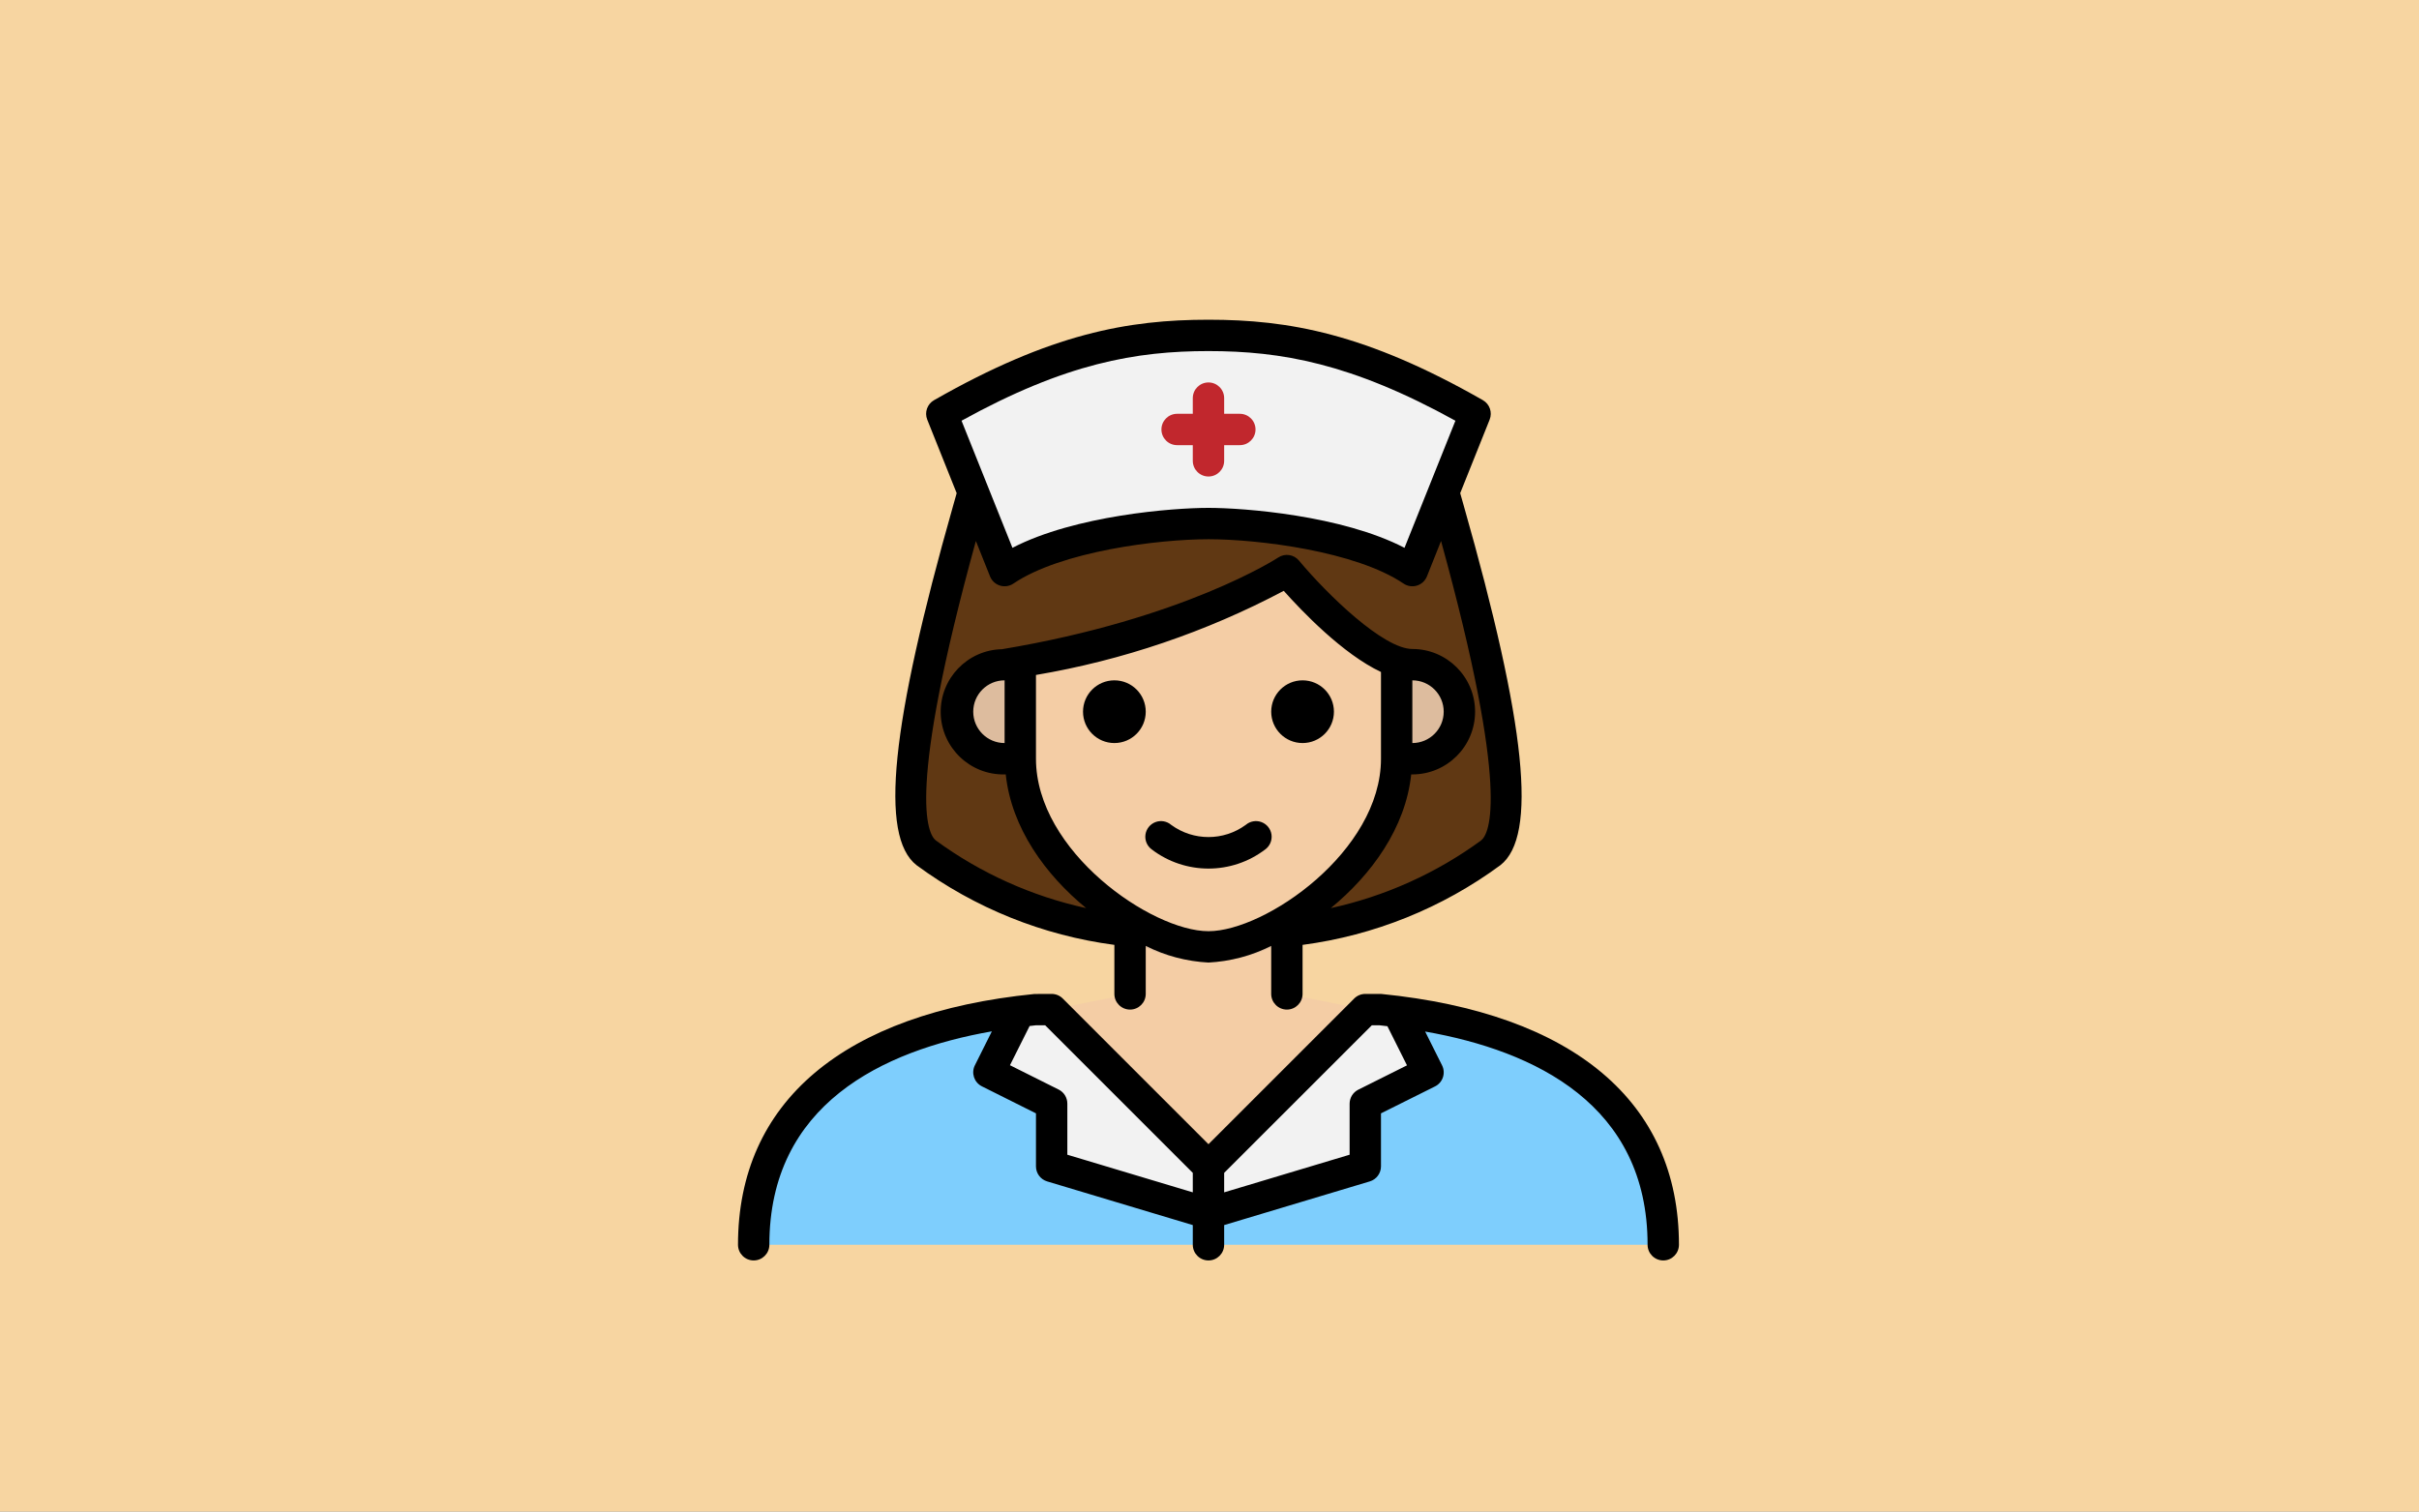 <?xml version="1.0" encoding="UTF-8" standalone="no"?> <svg xmlns="http://www.w3.org/2000/svg" xmlns:svg="http://www.w3.org/2000/svg" height="500pt" viewBox="0 0 800 500" width="800pt" version="1.1" id="svg38"><rect x="0" y="0" width="800" height="500" fill="#808080" stroke="none"/><defs id="defs42"></defs><rect style="fill:#f7d5a1;fill-opacity:1;stroke:#ffffff;stroke-width:0" id="rect377" width="800" height="500" x="5e-07" y="5e-07"></rect><path d="m 373.729,302.847 v 25.932 l -51.864,10.373 v 51.864 h 155.593 v -51.864 l -51.864,-10.373 v -25.932 z m 0,0" fill="#f4cda5" id="path2" style="stroke-width:0.648"></path><path d="M 550.068,411.763 H 399.661 v -10.373 l 51.864,-15.559 v -20.746 l 20.746,-10.373 -10.061,-20.123 c 49.271,6.172 87.858,28.422 87.858,77.174 z m 0,0" fill="#7ecefd" id="path4" style="stroke-width:0.648"></path><path d="m 472.271,354.712 -20.746,10.373 v 20.746 l -51.864,15.559 v -15.559 l 51.864,-51.864 h 5.186 l 5.498,0.623 z m 0,0" fill="#f2f2f2" id="path6" style="stroke-width:0.648"></path><path d="m 399.661,385.831 v 15.559 l -51.864,-15.559 v -20.746 l -20.746,-10.373 10.061,-20.123 5.498,-0.623 h 5.186 z m 0,0" fill="#f2f2f2" id="path8" style="stroke-width:0.648"></path><path d="M 399.661,401.39 V 411.763 H 249.254 c 0,-48.752 38.587,-71.002 87.858,-77.174 l -10.061,20.123 20.746,10.373 v 20.746 z m 0,0" fill="#7ecefd" id="path10" style="stroke-width:0.648"></path><g fill="#ddbc9e" id="g18" transform="matrix(0.648,0,0,0.648,244.068,105.763)"><path d="m 144,176 v 48 h -8 c -13.254,0 -24,-10.746 -24,-24 0,-13.254 10.746,-24 24,-24 z m 0,0" id="path12"></path><path d="m 368,200 c 0,13.254 -10.746,24 -24,24 h -8 v -48 h 8 c 13.254,0 24,10.746 24,24 z m 0,0" id="path14"></path><path d="m 200,316.473 c 1.258,0.641 2.512,1.352 3.777,1.941 C 215,324.23 227.367,327.5 240,328 c 12.598,-0.492 24.93,-3.746 36.129,-9.535 1.285,-0.617 2.574,-1.312 3.871,-1.977 V 296 h -80 z m 0,0" id="path16"></path></g><path d="m 467.085,219.864 h -5.186 v 31.119 c 0,25.466 -22.977,47.455 -43.254,57.051 -5.883,3.074 -12.356,4.842 -18.983,5.186 -6.627,-0.344 -13.1,-2.112 -18.983,-5.186 -7.202,-3.429 -13.903,-7.828 -19.915,-13.07 -12.966,-11.307 -23.339,-26.867 -23.339,-43.981 V 219.864 h -5.186 c 62.237,-10.373 93.356,-31.119 93.356,-31.119 0,0 25.932,31.119 41.492,31.119 z m 0,0" fill="#f4cda5" id="path20" style="stroke-width:0.648"></path><path d="m 493.017,282.102 c -19.745,14.531 -43.031,23.486 -67.424,25.932 h -6.949 c 20.277,-9.595 43.254,-31.585 43.254,-57.051 h 5.186 c 8.593,0 15.559,-6.967 15.559,-15.559 0,-8.593 -6.967,-15.559 -15.559,-15.559 -15.559,0 -41.492,-31.119 -41.492,-31.119 0,0 -31.119,20.746 -93.356,31.119 -8.593,0 -15.559,6.967 -15.559,15.559 0,8.593 6.967,15.559 15.559,15.559 h 5.186 c 0,17.114 10.373,32.674 23.339,43.981 6.012,5.242 12.713,9.641 19.915,13.07 h -6.949 c -24.392,-2.446 -47.678,-11.401 -67.424,-25.932 -16.856,-13.174 13.432,-110.731 15.559,-119.288 h 155.593 c 2.127,8.557 32.415,106.114 15.559,119.288 z m 0,0" fill="#603813" id="path22" style="stroke-width:0.648"></path><path d="m 487.831,136.881 -20.746,51.864 c -17.504,-11.842 -51.864,-15.559 -67.424,-15.559 -15.559,0 -49.919,3.718 -67.424,15.559 l -20.746,-51.864 c 36.305,-20.746 60.941,-25.932 88.169,-25.932 27.229,0 51.864,5.186 88.169,25.932 z m 0,0" fill="#f2f2f2" id="path24" style="stroke-width:0.648"></path><path d="m 410.034,136.881 h -5.186 v -5.186 c 0,-2.864 -2.322,-5.186 -5.186,-5.186 -2.864,0 -5.186,2.322 -5.186,5.186 v 5.186 h -5.186 c -2.864,0 -5.186,2.322 -5.186,5.186 0,2.864 2.322,5.186 5.186,5.186 h 5.186 v 5.186 c 0,2.864 2.322,5.186 5.186,5.186 2.864,0 5.186,-2.322 5.186,-5.186 v -5.186 h 5.186 c 2.864,0 5.186,-2.322 5.186,-5.186 0,-2.864 -2.322,-5.186 -5.186,-5.186 z m 0,0" fill="#c1272d" id="path26" style="stroke-width:0.648"></path><path d="m 456.712,328.78 h -5.186 c -1.375,0 -2.695,0.547 -3.667,1.519 l -48.197,48.197 -48.197,-48.197 c -0.972,-0.972 -2.292,-1.519 -3.667,-1.519 l -5.706,0.025 c -63.212,6.323 -98.023,35.761 -98.023,82.958 0,2.864 2.322,5.186 5.186,5.186 2.864,0 5.186,-2.322 5.186,-5.186 0,-46.41 37.384,-64.256 73.585,-70.602 l -5.617,11.234 c -1.281,2.563 -0.241,5.68 2.325,6.959 l 17.877,8.937 v 17.54 c 0,2.292 1.504,4.31 3.697,4.969 l 48.167,14.45 v 6.513 c 0,2.864 2.322,5.186 5.186,5.186 2.864,0 5.186,-2.322 5.186,-5.186 v -6.513 L 453.014,390.799 c 2.193,-0.658 3.697,-2.677 3.697,-4.969 v -17.54 l 17.877,-8.912 c 2.565,-1.279 3.606,-4.396 2.325,-6.959 l -5.597,-11.193 c 36.429,6.399 73.565,24.289 73.565,70.536 0,2.864 2.322,5.186 5.186,5.186 2.864,0 5.186,-2.322 5.186,-5.186 0,-47.197 -34.811,-76.634 -98.542,-82.983 z m -103.729,53.191 v -16.886 c 0.01,-1.975 -1.102,-3.786 -2.869,-4.667 l -16.104,-8.051 6.496,-12.966 c 0.699,-0.076 1.411,-0.18 2.104,-0.248 h 3.039 l 48.825,48.825 v 6.44 z m 112.329,-29.561 -16.104,8.048 c -1.755,0.876 -2.864,2.667 -2.869,4.627 v 16.886 l -41.492,12.447 v -6.44 l 48.841,-48.825 h 2.505 c 0.871,0.089 1.765,0.213 2.641,0.311 z m 0,0" id="path28" style="stroke-width:0.648"></path><path d="m 303.114,286.194 c 19.236,14.169 41.742,23.24 65.428,26.368 v 16.218 c 0,2.864 2.322,5.186 5.186,5.186 2.864,0 5.186,-2.322 5.186,-5.186 v -15.886 c 6.458,3.257 13.523,5.136 20.746,5.513 7.223,-0.377 14.288,-2.256 20.746,-5.513 v 15.886 c 0,2.864 2.322,5.186 5.186,5.186 2.864,0 5.186,-2.322 5.186,-5.186 v -16.218 c 23.688,-3.128 46.197,-12.201 65.433,-26.373 12.285,-9.6 8.537,-46.321 -12.163,-119.04 -0.471,-1.669 -0.851,-2.993 -1.137,-4.014 l 9.737,-24.329 c 0.96,-2.398 0.013,-5.138 -2.226,-6.427 -38.675,-22.088 -64.256,-26.616 -90.763,-26.616 -26.507,0 -52.087,4.528 -90.763,26.616 -2.246,1.284 -3.204,4.024 -2.246,6.427 l 9.735,24.329 c -0.284,1.038 -0.663,2.345 -1.135,4.014 -20.68,72.719 -24.428,109.439 -12.138,119.045 z m 39.496,-35.211 v -27.71 c 28.624,-4.845 56.291,-14.237 81.945,-27.826 6.007,6.741 19.543,20.895 32.157,26.844 v 28.693 c 0,30.643 -38.265,57.051 -57.051,57.051 -18.786,0 -57.051,-26.408 -57.051,-57.051 z m -20.746,-15.559 c 0,-5.728 4.644,-10.373 10.373,-10.373 v 20.746 c -5.728,0 -10.373,-4.644 -10.373,-10.373 z m 145.22,-10.373 c 5.728,0 10.373,4.644 10.373,10.373 0,5.728 -4.644,10.373 -10.373,10.373 z M 399.661,116.136 c 23.957,0 47.197,3.994 81.666,23.038 l -16.836,42.041 C 443.791,170.474 411.366,168 399.661,168 c -11.705,0 -44.13,2.474 -64.831,13.214 l -16.836,-42.041 c 34.469,-19.044 57.709,-23.038 81.666,-23.038 z m -72.243,74.535 c 0.582,1.459 1.796,2.575 3.297,3.036 1.502,0.461 3.133,0.215 4.432,-0.666 15.792,-10.684 47.954,-14.668 64.514,-14.668 16.56,0 48.722,3.984 64.514,14.668 1.299,0.881 2.93,1.127 4.432,0.666 1.502,-0.461 2.715,-1.578 3.297,-3.036 l 4.667,-11.713 c 22.979,83.315 16.015,96.884 13.24,99.062 -14.825,10.839 -31.752,18.459 -49.697,22.374 13.485,-11.077 24.704,-26.512 26.591,-44.224 h 0.38 c 11.457,0 20.746,-9.289 20.746,-20.746 0,-11.457 -9.289,-20.746 -20.746,-20.746 -9.547,0 -28.075,-17.945 -37.508,-29.257 -1.697,-2.034 -4.652,-2.462 -6.858,-0.995 -0.299,0.203 -31.119,20.29 -91.338,30.326 -11.437,0.236 -20.518,9.699 -20.282,21.136 0.238,11.439 9.702,20.518 21.138,20.282 h 0.372 c 1.889,17.712 13.093,33.147 26.593,44.224 -17.945,-3.918 -34.874,-11.54 -49.702,-22.379 -2.781,-2.173 -9.747,-15.742 13.235,-99.062 z m 0,0" id="path30" style="stroke-width:0.648"></path><path d="m 411.974,272.876 c -7.334,5.356 -17.292,5.356 -24.625,0 -1.436,-1.241 -3.434,-1.601 -5.209,-0.934 -1.778,0.666 -3.049,2.249 -3.318,4.125 -0.266,1.879 0.514,3.753 2.034,4.888 11.102,8.486 26.51,8.486 37.612,0 1.519,-1.135 2.299,-3.009 2.034,-4.888 -0.268,-1.877 -1.54,-3.459 -3.317,-4.125 -1.775,-0.666 -3.773,-0.306 -5.209,0.934 z m 0,0" id="path32" style="stroke-width:0.648"></path><path d="m 441.153,235.424 c 0,5.728 -4.644,10.373 -10.373,10.373 -5.728,0 -10.373,-4.644 -10.373,-10.373 0,-5.728 4.644,-10.373 10.373,-10.373 5.728,0 10.373,4.644 10.373,10.373 z m 0,0" id="path34" style="stroke-width:0.648"></path><path d="m 378.915,235.424 c 0,5.728 -4.644,10.373 -10.373,10.373 -5.728,0 -10.373,-4.644 -10.373,-10.373 0,-5.728 4.644,-10.373 10.373,-10.373 5.728,0 10.373,4.644 10.373,10.373 z m 0,0" id="path36" style="stroke-width:0.648"></path></svg> 
